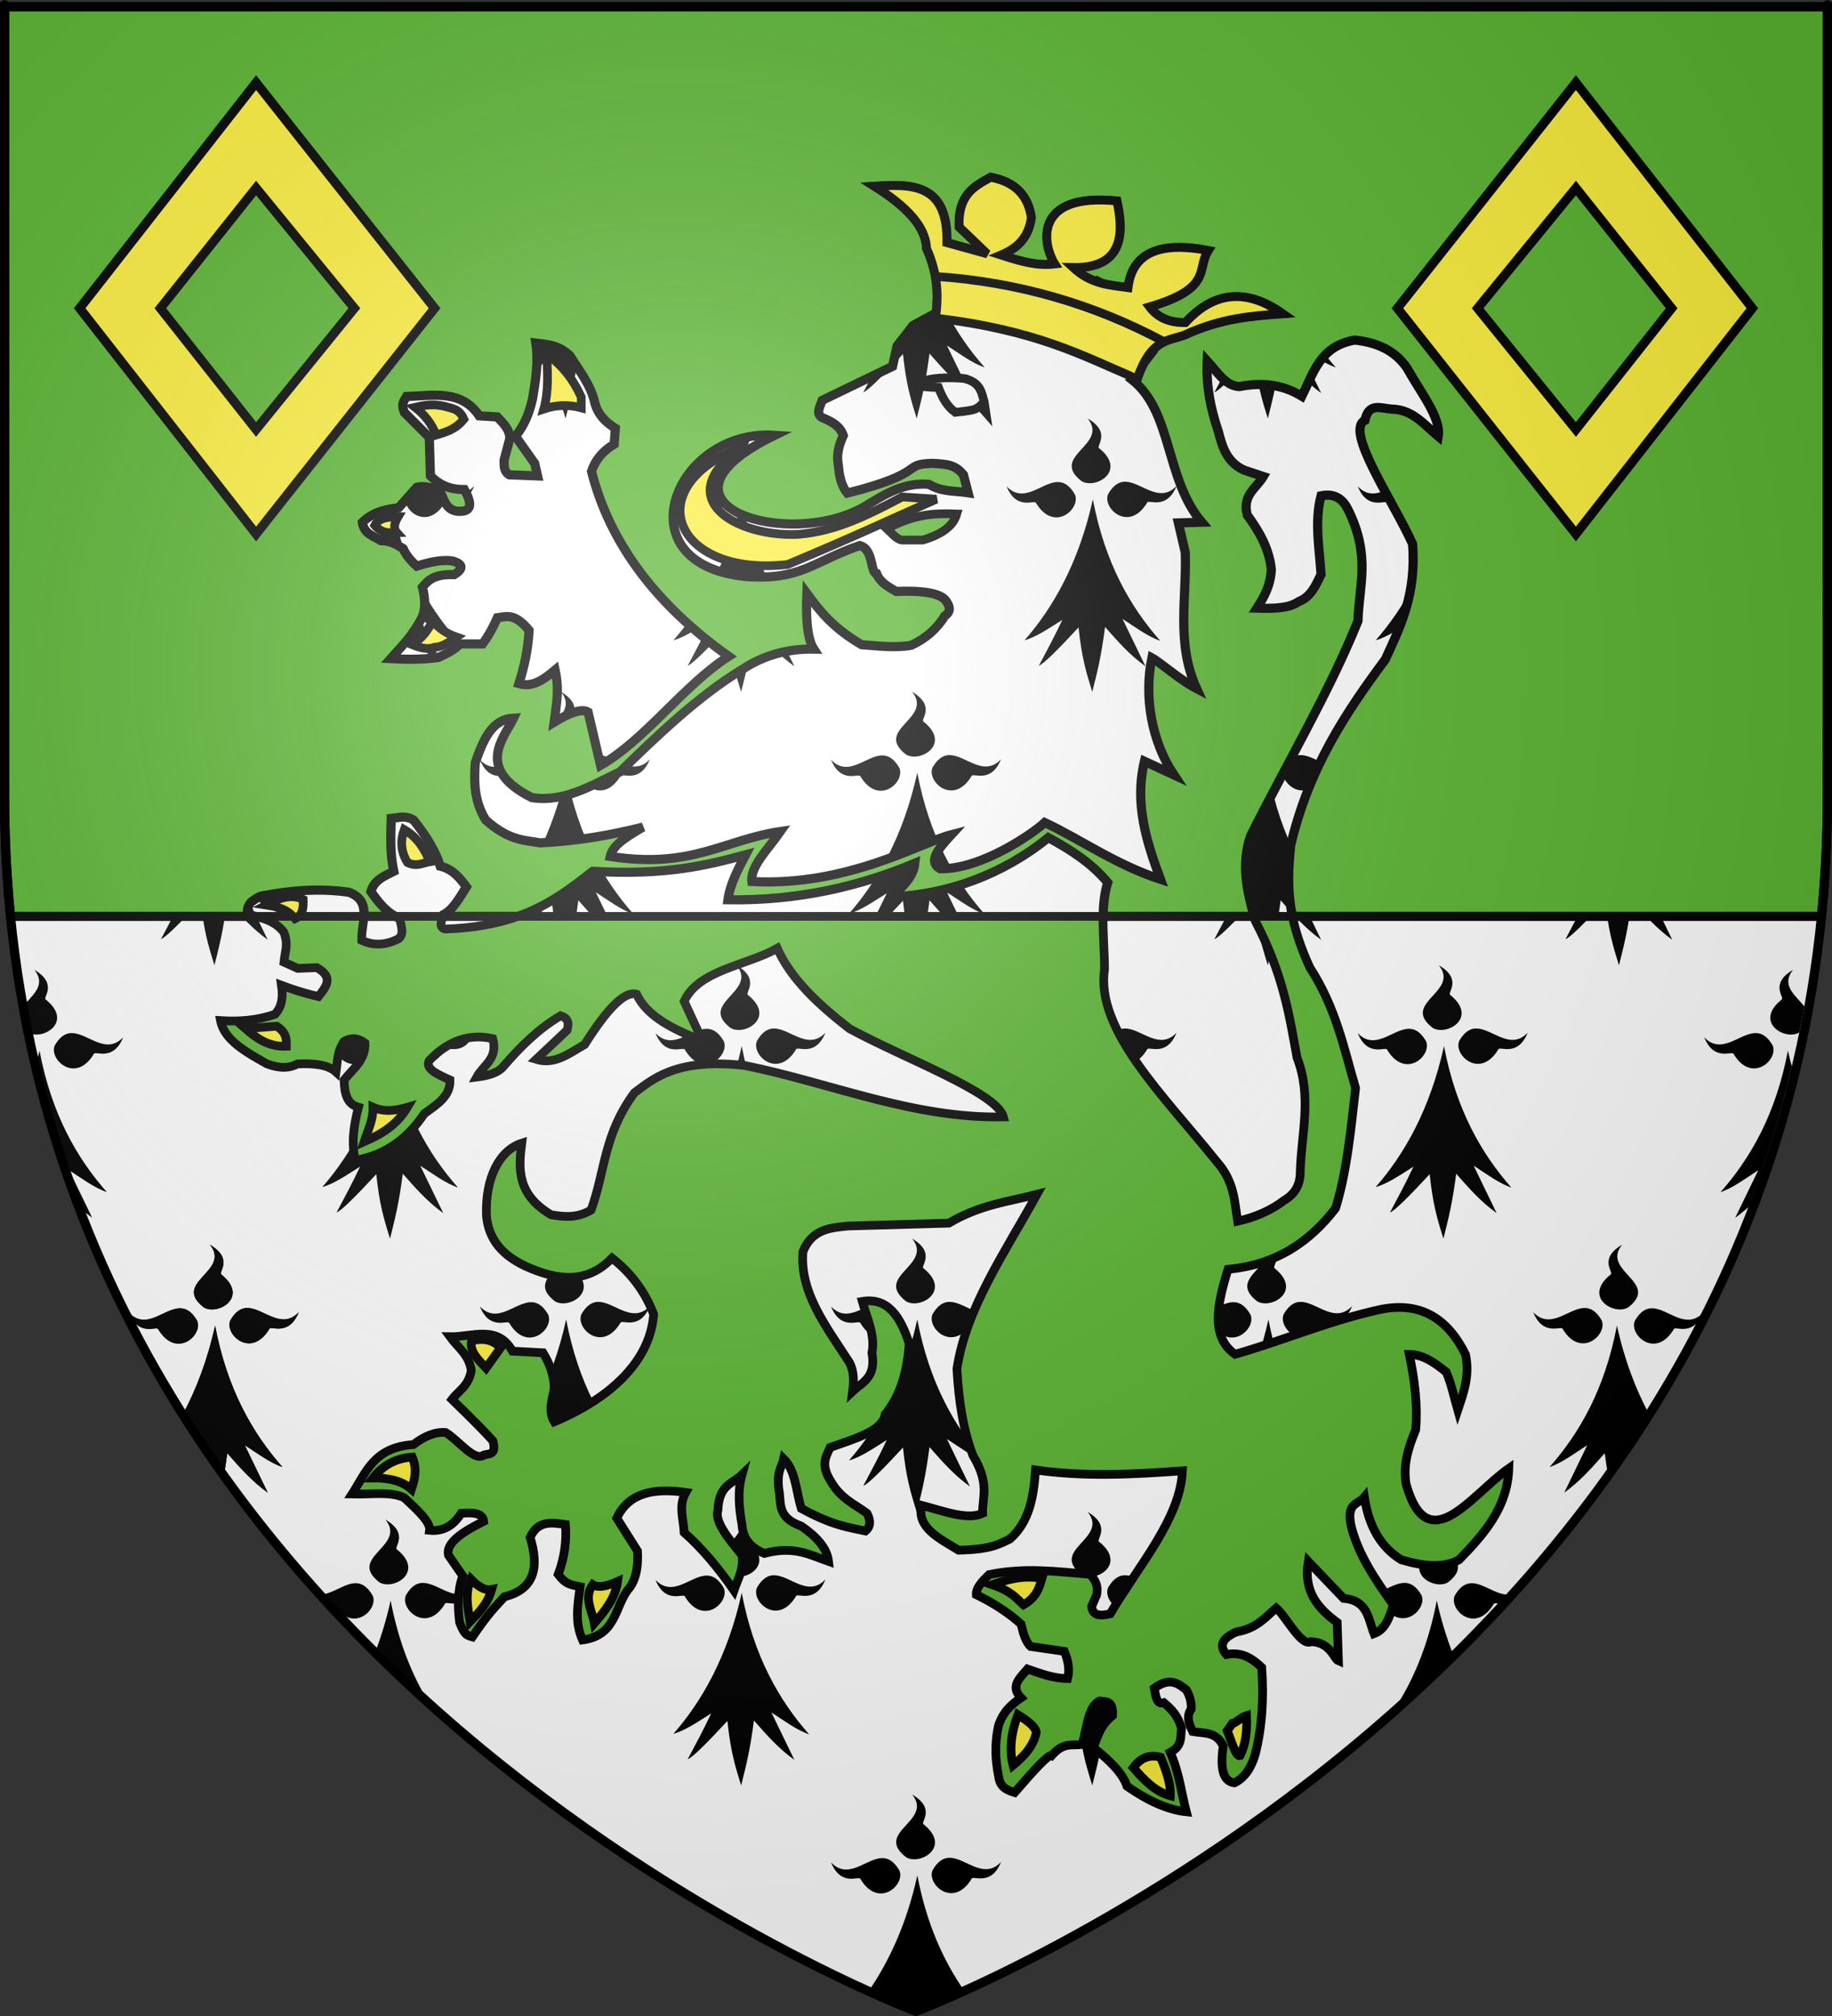 <?xml version="1.0" encoding="UTF-8" standalone="no"?>
<svg
   xmlns:dc="http://purl.org/dc/elements/1.1/"
   xmlns:cc="http://creativecommons.org/ns#"
   xmlns:rdf="http://www.w3.org/1999/02/22-rdf-syntax-ns#"
   xmlns:svg="http://www.w3.org/2000/svg"
   xmlns="http://www.w3.org/2000/svg"
   xmlns:xlink="http://www.w3.org/1999/xlink"
   xmlns:sodipodi="http://sodipodi.sourceforge.net/DTD/sodipodi-0.dtd"
   xmlns:inkscape="http://www.inkscape.org/namespaces/inkscape"
   height="660"
   width="600"
   version="1.0"
   id="svg2"
   sodipodi:version="0.32"
   inkscape:version="0.46"
   sodipodi:docname="Blason_ville_fr_Pleugriffet_(Morbihan).svg"
   sodipodi:docbase="D:\mes documents\Héraldique"
   inkscape:export-filename="/Users/olivier/Desktop/Blason Rouge/Blason_Vide_3D.png"
   inkscape:export-xdpi="144"
   inkscape:export-ydpi="144"
   inkscape:output_extension="org.inkscape.output.svg.inkscape">
  <rect width="100%" height="100%" fill="#333333" stroke="none"/>
  <sodipodi:namedview
     inkscape:window-height="977"
     inkscape:window-width="1280"
     inkscape:pageshadow="2"
     inkscape:pageopacity="0.0"
     guidetolerance="10.0"
     gridtolerance="10.0"
     objecttolerance="10.0"
     borderopacity="1.0"
     bordercolor="#666666"
     pagecolor="#ffffff"
     id="base"
     showgrid="false"
     height="660px"
     inkscape:zoom="1.1621212"
     inkscape:cx="300"
     inkscape:cy="375.98304"
     inkscape:window-x="-4"
     inkscape:window-y="-4"
     inkscape:current-layer="layer3"
     inkscape:object-nodes="true"
     inkscape:snap-global="false" />
  <desc
     id="desc4">Flag of Canton of Valais (Wallis)</desc>
  <defs
     id="defs6">
    <inkscape:perspective
       sodipodi:type="inkscape:persp3d"
       inkscape:vp_x="0 : 330 : 1"
       inkscape:vp_y="0 : 1000 : 0"
       inkscape:vp_z="600 : 330 : 1"
       inkscape:persp3d-origin="300 : 220 : 1"
       id="perspective2884" />
    <linearGradient
       id="linearGradient2893">
      <stop
         style="stop-color:white;stop-opacity:0.314;"
         offset="0"
         id="stop2895" />
      <stop
         id="stop2897"
         offset="0.19"
         style="stop-color:white;stop-opacity:0.251;" />
      <stop
         style="stop-color:#6b6b6b;stop-opacity:0.125;"
         offset="0.6"
         id="stop2901" />
      <stop
         style="stop-color:black;stop-opacity:0.125;"
         offset="1"
         id="stop2899" />
    </linearGradient>
    <radialGradient
       inkscape:collect="always"
       xlink:href="#linearGradient2893"
       id="radialGradient3163"
       gradientUnits="userSpaceOnUse"
       gradientTransform="matrix(1.353,0,0,1.349,-77.629,-85.747)"
       cx="221.445"
       cy="226.331"
       fx="221.445"
       fy="226.331"
       r="300" />
  </defs>
  <g
     inkscape:groupmode="layer"
     id="layer3"
     inkscape:label="Fond écu"
     style="display:inline">
    <path
       sodipodi:nodetypes="cccccc"
       d="M 300,658.5 C 300,658.5 598.5,546.18 598.5,260.728 C 598.5,-24.723 598.5,2.176 598.5,2.176 L 1.5,2.176 L 1.5,260.728 C 1.5,546.18 300,658.5 300,658.5 z"
       style="fill:#ffffff;fill-opacity:1;fill-rule:evenodd;stroke:none;stroke-width:1px;stroke-linecap:butt;stroke-linejoin:miter;stroke-opacity:1"
       id="path7373" />
    <g
       id="g7308"
       inkscape:label="Meubles"
       transform="translate(1400,-2.8023842e-4)">
      <g
         id="g3645"
         inkscape:label="Calque 1"
         transform="translate(-117.596,-235.493)">
        <g
           transform="translate(109.318,303.367)"
           id="g7133" />
      </g>
    </g>
    <g
       transform="translate(701.5,-1.5)"
       style="display:inline"
       inkscape:label="Meubles"
       id="g9139" />
    <g
       id="g5230">
      <rect
         width="600"
         height="660"
         x="0"
         y="-7.1054274e-15"
         style="fill:none;fill-opacity:1;fill-rule:nonzero;stroke:none;stroke-width:6.203;stroke-linecap:round;stroke-linejoin:round;stroke-miterlimit:4;stroke-dasharray:none;stroke-opacity:1"
         id="rect7092" />
      <path
         style="fill:#000000;fill-opacity:1;fill-rule:evenodd;stroke:none;stroke-width:1px;stroke-linecap:butt;stroke-linejoin:miter;stroke-opacity:1;display:inline"
         d="M 298.75,587.5 C 305.796,596.237 286.098,599.73 296.719,608 C 301.249,610.808 311.796,604.721 302.5,597.25 C 301.3,596.61 306.713,592.186 298.75,587.5 z M 310.532,608.218 C 308.769,608.385 307.041,609.475 305.438,612.25 C 303.427,616.902 312.269,624.982 318.219,615.062 C 318.64,613.852 324.577,617.717 327.844,609.593 C 322.242,615.479 316.484,608.451 311.282,608.218 C 311.027,608.207 310.784,608.195 310.532,608.218 z M 288.719,608.312 C 283.517,608.545 277.79,615.604 272.188,609.718 C 275.455,617.842 281.392,613.945 281.813,615.156 C 287.763,625.076 296.574,617.027 294.563,612.375 C 292.731,609.203 290.755,608.221 288.719,608.312 z M 300.438,613.968 C 296.942,629.855 291.139,642.206 284.469,651.875 C 286.298,652.703 287.875,653.424 289.407,654.093 C 289.749,653.876 290.098,653.651 290.438,653.437 C 290.292,653.748 290.147,654.037 290,654.343 C 292.003,655.214 293.702,655.971 295.125,656.562 C 295.343,656.328 295.529,656.146 295.75,655.906 C 295.787,656.251 295.807,656.542 295.844,656.875 C 298.517,657.976 300,658.5 300,658.5 C 300,658.5 301.515,657.954 304.282,656.812 C 304.331,656.448 304.388,656.129 304.438,655.75 C 304.649,655.989 304.853,656.23 305.063,656.468 C 306.588,655.835 308.462,655.039 310.625,654.093 L 310.157,653.125 C 310.496,653.342 310.843,653.585 311.188,653.812 C 312.656,653.168 314.087,652.533 315.813,651.75 C 309.004,641.954 303.457,629.841 300.438,613.968 z"
         id="path9317" />
      <path
         style="fill:#000000;fill-opacity:1;fill-rule:evenodd;stroke:none;stroke-width:1px;stroke-linecap:butt;stroke-linejoin:miter;stroke-opacity:1;display:inline"
         d="M 126.25,497.5 C 133.295,506.237 113.598,509.73 124.219,518 C 128.748,520.808 139.296,514.721 130,507.25 C 128.799,506.61 134.212,502.186 126.25,497.5 z M 138.031,518.218 C 136.269,518.385 134.541,519.475 132.938,522.25 C 130.927,526.902 139.768,534.982 145.719,525.062 C 146.14,523.852 152.076,527.717 155.344,519.593 C 149.742,525.479 143.983,518.451 138.781,518.218 C 138.527,518.207 138.283,518.195 138.031,518.218 z M 116.219,518.312 C 112.585,518.475 108.674,521.976 104.75,522.062 C 105.644,523.052 106.538,524.022 107.438,525 C 108.431,524.902 109.178,524.769 109.312,525.156 C 115.263,535.076 124.073,527.027 122.062,522.375 C 120.23,519.203 118.254,518.221 116.219,518.312 z M 127.938,523.968 C 126.571,530.176 124.826,535.821 122.844,541 C 128.755,546.86 134.726,552.454 140.719,557.843 C 135.092,548.768 130.567,537.792 127.938,523.968 z"
         id="path9291"
         inkscape:tile-cx="130.04688"
         inkscape:tile-cy="527.67188"
         inkscape:tile-w="50.59375"
         inkscape:tile-h="60.34375"
         inkscape:tile-x0="104.75"
         inkscape:tile-y0="497.5" />
      <path
         style="fill:#000000;fill-opacity:1;fill-rule:evenodd;stroke:none;stroke-width:1px;stroke-linecap:butt;stroke-linejoin:miter;stroke-opacity:1;display:inline"
         d="M 68.751,407.5 C 75.796,416.237 56.098,419.73 66.719,428 C 71.249,430.808 81.796,424.721 72.501,417.25 C 71.299,416.61 76.713,412.186 68.751,407.5 z M 80.532,428.218 C 78.77,428.385 77.041,429.475 75.438,432.25 C 73.427,436.902 82.269,444.982 88.219,435.062 C 88.64,433.852 94.577,437.717 97.844,429.593 C 92.242,435.479 86.484,428.451 81.282,428.218 C 81.027,428.207 80.783,428.195 80.532,428.218 z M 58.719,428.312 C 53.517,428.545 47.79,435.604 42.188,429.718 C 45.455,437.842 51.392,433.945 51.813,435.156 C 57.763,445.076 66.574,437.027 64.563,432.375 C 62.731,429.203 60.755,428.221 58.719,428.312 z M 70.438,433.968 C 67.922,445.402 64.209,455.004 59.844,463.093 C 64.179,469.966 68.675,476.648 73.313,483.125 C 73.681,480.989 74.065,478.601 74.438,475.75 C 78.415,480.261 82.308,484.786 87.688,488.656 L 80.157,473.125 C 84.057,475.618 88.364,478.89 92.501,480.281 C 82.693,469.157 74.398,454.786 70.438,433.968 z"
         id="path9294"
         inkscape:tile-cx="70.016125"
         inkscape:tile-cy="448.07812"
         inkscape:tile-w="55.65625"
         inkscape:tile-h="81.15625"
         inkscape:tile-x0="42.188"
         inkscape:tile-y0="407.5" />
      <path
         style="fill:#000000;fill-opacity:1;fill-rule:evenodd;stroke:none;display:inline"
         d="M 122.376,2.187 C 117.772,13.805 111.861,22.932 105.563,30.125 C 109.419,29.067 113.746,26.068 117.938,23.437 C 115.375,28.895 112.814,33.621 110.251,38.437 C 111.781,37.918 116.654,33.038 123.251,25.906 C 124.285,35.711 125.662,40.351 127.751,47 C 129.413,40.362 130.618,35.837 131.938,25.75 C 135.915,30.261 139.808,34.786 145.188,38.656 L 137.657,23.125 C 141.557,25.618 145.864,28.89 150,30.281 C 143.354,22.743 137.379,13.704 133,2.187 L 122.376,2.187 z"
         id="path9488"
         inkscape:tile-cx="127.78175"
         inkscape:tile-cy="24.59375"
         inkscape:tile-w="44.4375"
         inkscape:tile-h="44.8125"
         inkscape:tile-x0="105.563"
         inkscape:tile-y0="2.1875" />
      <path
         style="fill:#000000;fill-opacity:1;fill-rule:evenodd;stroke:none;display:inline"
         d="M 68.734,47.5 C 75.779,56.237 56.082,59.73 66.703,68 C 71.233,70.808 81.78,64.721 72.484,57.25 C 71.284,56.61 76.697,52.186 68.734,47.5 z M 80.516,68.218 C 78.754,68.385 77.025,69.475 75.422,72.25 C 73.411,76.902 82.253,84.982 88.203,75.062 C 88.624,73.852 94.561,77.717 97.828,69.593 C 92.226,75.479 86.468,68.451 81.266,68.218 C 81.011,68.207 80.767,68.195 80.516,68.218 z M 58.703,68.312 C 53.501,68.545 47.774,75.604 42.172,69.718 C 45.439,77.842 51.376,73.945 51.797,75.156 C 57.747,85.076 66.558,77.027 64.547,72.375 C 62.715,69.203 60.739,68.221 58.703,68.312 z M 70.422,73.968 C 65.841,94.783 57.324,109.53 48.047,120.125 C 51.903,119.067 56.23,116.068 60.422,113.437 C 57.859,118.895 55.298,123.621 52.734,128.437 C 54.265,127.918 59.138,123.038 65.734,115.906 C 66.769,125.711 68.146,130.351 70.234,137 C 71.897,130.362 73.102,125.837 74.422,115.75 C 78.399,120.261 82.291,124.786 87.672,128.656 L 80.141,113.125 C 84.041,115.618 88.348,118.89 92.484,120.281 C 82.677,109.157 74.382,94.786 70.422,73.968 z"
         id="path10100"
         inkscape:tile-cx="1470.0001"
         inkscape:tile-cy="92.25"
         inkscape:tile-w="55.6563"
         inkscape:tile-h="89.5"
         inkscape:tile-x0="1442.172"
         inkscape:tile-y0="47.5" />
      <use
         style="display:inline"
         x="0"
         y="0"
         inkscape:tiled-clone-of="#path10100"
         xlink:href="#path10100"
         transform="translate(57.5,89.5)"
         id="use10104"
         width="600"
         height="660" />
      <use
         style="display:inline"
         x="0"
         y="0"
         inkscape:tiled-clone-of="#path10100"
         xlink:href="#path10100"
         transform="translate(0,179)"
         id="use10106"
         width="600"
         height="660" />
      <use
         style="display:inline"
         x="0"
         y="0"
         inkscape:tiled-clone-of="#path10100"
         xlink:href="#path10100"
         transform="translate(57.5,268.5)"
         id="use10108"
         width="600"
         height="660" />
      <use
         style="display:inline"
         x="0"
         y="0"
         inkscape:tiled-clone-of="#path10100"
         xlink:href="#path10100"
         transform="translate(115,0)"
         id="use10116"
         width="600"
         height="660" />
      <use
         style="display:inline"
         x="0"
         y="0"
         inkscape:tiled-clone-of="#path10100"
         xlink:href="#path10100"
         transform="translate(172.5,89.5)"
         id="use10118"
         width="600"
         height="660" />
      <use
         style="display:inline"
         x="0"
         y="0"
         inkscape:tiled-clone-of="#path10100"
         xlink:href="#path10100"
         transform="translate(115,179)"
         id="use10120"
         width="600"
         height="660" />
      <use
         style="display:inline"
         x="0"
         y="0"
         inkscape:tiled-clone-of="#path10100"
         xlink:href="#path10100"
         transform="translate(172.5,268.5)"
         id="use10122"
         width="600"
         height="660" />
      <use
         style="display:inline"
         x="0"
         y="0"
         inkscape:tiled-clone-of="#path10100"
         xlink:href="#path10100"
         transform="translate(115,358)"
         id="use10124"
         width="600"
         height="660" />
      <use
         style="display:inline"
         x="0"
         y="0"
         inkscape:tiled-clone-of="#path10100"
         xlink:href="#path10100"
         transform="translate(172.5,447.5)"
         id="use10126"
         width="600"
         height="660" />
      <use
         style="display:inline"
         x="0"
         y="0"
         inkscape:tiled-clone-of="#path10100"
         xlink:href="#path10100"
         transform="translate(230,0)"
         id="use10130"
         width="600"
         height="660" />
      <use
         style="display:inline"
         x="0"
         y="0"
         inkscape:tiled-clone-of="#path10100"
         xlink:href="#path10100"
         transform="translate(287.5,89.5)"
         id="use10132"
         width="600"
         height="660" />
      <use
         style="display:inline"
         x="0"
         y="0"
         inkscape:tiled-clone-of="#path10100"
         xlink:href="#path10100"
         transform="translate(230,179)"
         id="use10134"
         width="600"
         height="660" />
      <use
         style="display:inline"
         x="0"
         y="0"
         inkscape:tiled-clone-of="#path10100"
         xlink:href="#path10100"
         transform="translate(287.5,268.5)"
         id="use10136"
         width="600"
         height="660" />
      <use
         style="display:inline"
         x="0"
         y="0"
         inkscape:tiled-clone-of="#path10100"
         xlink:href="#path10100"
         transform="translate(230,358)"
         id="use10138"
         width="600"
         height="660" />
      <use
         style="display:inline"
         x="0"
         y="0"
         inkscape:tiled-clone-of="#path10100"
         xlink:href="#path10100"
         transform="translate(287.5,447.5)"
         id="use10140"
         width="600"
         height="660" />
      <use
         style="display:inline"
         x="0"
         y="0"
         inkscape:tiled-clone-of="#path10100"
         xlink:href="#path10100"
         transform="translate(345,0)"
         id="use10144"
         width="600"
         height="660" />
      <use
         style="display:inline"
         x="0"
         y="0"
         inkscape:tiled-clone-of="#path10100"
         xlink:href="#path10100"
         transform="translate(402.5,89.5)"
         id="use10146"
         width="600"
         height="660" />
      <use
         style="display:inline"
         x="0"
         y="0"
         inkscape:tiled-clone-of="#path10100"
         xlink:href="#path10100"
         transform="translate(345,179)"
         id="use10148"
         width="600"
         height="660" />
      <use
         style="display:inline"
         x="0"
         y="0"
         inkscape:tiled-clone-of="#path10100"
         xlink:href="#path10100"
         transform="translate(402.5,268.5)"
         id="use10150"
         width="600"
         height="660" />
      <use
         style="display:inline"
         x="0"
         y="0"
         inkscape:tiled-clone-of="#path10100"
         xlink:href="#path10100"
         transform="translate(345,358)"
         id="use10152"
         width="600"
         height="660" />
      <use
         style="display:inline"
         x="0"
         y="0"
         inkscape:tiled-clone-of="#path10100"
         xlink:href="#path10100"
         transform="translate(460,0)"
         id="use10158"
         width="600"
         height="660" />
      <use
         style="display:inline"
         x="0"
         y="0"
         inkscape:tiled-clone-of="#path10100"
         xlink:href="#path10100"
         transform="translate(460,179)"
         id="use10162"
         width="600"
         height="660" />
      <use
         style="display:inline"
         x="0"
         y="0"
         inkscape:tiled-clone-of="#path9294"
         xlink:href="#path9294"
         id="use10174"
         width="600"
         height="660" />
      <use
         style="display:inline"
         x="0"
         y="0"
         inkscape:tiled-clone-of="#path9294"
         xlink:href="#path9294"
         transform="matrix(-1,0,0,1,600,0)"
         id="use10176"
         width="600"
         height="660" />
      <use
         style="display:inline"
         x="0"
         y="0"
         inkscape:tiled-clone-of="#path11587"
         xlink:href="#path11587"
         id="use10180"
         transform="matrix(-1,0,0,1,600,0)"
         width="600"
         height="660" />
      <use
         style="display:inline"
         x="0"
         y="0"
         inkscape:tiled-clone-of="#path9360"
         xlink:href="#path9360"
         transform="matrix(-1,0,0,1,600,0)"
         id="use10187"
         width="600"
         height="660" />
      <use
         style="display:inline"
         x="0"
         y="0"
         inkscape:tiled-clone-of="#path9370"
         xlink:href="#path9370"
         transform="matrix(-1,0,0,1,598.5,0)"
         id="use10194"
         width="600"
         height="660" />
      <use
         style="display:inline"
         x="0"
         y="0"
         inkscape:tiled-clone-of="#path9488"
         xlink:href="#path9488"
         transform="translate(115,0)"
         id="use10201"
         width="600"
         height="660" />
      <use
         style="display:inline"
         x="0"
         y="0"
         inkscape:tiled-clone-of="#path9488"
         xlink:href="#path9488"
         transform="translate(230,0)"
         id="use10203"
         width="600"
         height="660" />
      <use
         style="display:inline"
         x="0"
         y="0"
         inkscape:tiled-clone-of="#path9488"
         xlink:href="#path9488"
         transform="translate(345,0)"
         id="use10205"
         width="600"
         height="660" />
      <use
         style="display:inline"
         x="0"
         y="0"
         inkscape:tiled-clone-of="#path9291"
         xlink:href="#path9291"
         transform="matrix(-1,0,0,1,598.5,0)"
         id="use10214"
         width="600"
         height="660" />
      <path
         style="fill:#000000;fill-opacity:1;fill-rule:evenodd;stroke:none;stroke-width:1px;stroke-linecap:butt;stroke-linejoin:miter;stroke-opacity:1;display:inline"
         d="M 11.25,137.5 C 18.295,146.237 -1.402,149.73 9.219,158 C 13.748,160.808 24.296,154.721 15,147.25 C 13.799,146.61 19.212,142.186 11.25,137.5 z M 23.031,158.218 C 21.269,158.385 19.541,159.475 17.938,162.25 C 15.927,166.902 24.768,174.982 30.719,165.062 C 31.14,163.852 37.076,167.717 40.344,159.593 C 34.742,165.479 28.983,158.451 23.781,158.218 C 23.527,158.207 23.283,158.195 23.031,158.218 z M 1.5,158.312 L 1.5,169.875 C 5.343,169.511 8.316,165.275 7.062,162.375 C 5.316,159.352 3.435,158.324 1.5,158.312 z M 12.938,163.968 C 10.263,176.123 6.227,186.196 1.5,194.593 L 1.5,204.343 C 1.976,204.04 2.464,203.734 2.938,203.437 C 2.463,204.448 1.974,205.409 1.5,206.375 L 1.5,212.968 C 3.453,210.996 5.675,208.69 8.25,205.906 C 9.284,215.711 10.661,220.351 12.75,227 C 14.413,220.362 15.618,215.837 16.938,205.75 C 20.914,210.261 24.807,214.786 30.188,218.656 L 22.656,203.125 C 26.557,205.618 30.864,208.89 35,210.281 C 25.193,199.157 16.897,184.786 12.938,163.968 z"
         id="path11587"
         inkscape:tile-cx="20.921875"
         inkscape:tile-cy="182.25"
         inkscape:tile-w="38.84375"
         inkscape:tile-h="89.5"
         inkscape:tile-x0="1.5"
         inkscape:tile-y0="137.5" />
      <path
         style="fill:#000000;fill-opacity:1;fill-rule:evenodd;stroke:none;display:inline"
         d="M 7.375,2.187 C 5.593,6.684 3.627,10.815 1.5,14.593 L 1.5,24.343 C 1.976,24.04 2.464,23.734 2.938,23.437 C 2.463,24.448 1.974,25.409 1.5,26.375 L 1.5,32.968 C 3.453,30.996 5.675,28.69 8.25,25.906 C 9.284,35.711 10.661,40.351 12.75,47 C 14.413,40.362 15.618,35.837 16.938,25.75 C 20.914,30.261 24.807,34.786 30.188,38.656 L 22.656,23.125 C 26.557,25.618 30.864,28.89 35,30.281 C 28.354,22.743 22.379,13.704 18,2.187 L 7.375,2.187 z"
         id="path9360"
         inkscape:tile-cx="18.25"
         inkscape:tile-cy="24.59375"
         inkscape:tile-w="33.5"
         inkscape:tile-h="44.8125"
         inkscape:tile-x0="1.5"
         inkscape:tile-y0="2.1875" />
      <path
         style="fill:#000000;fill-opacity:1;fill-rule:evenodd;stroke:none;display:inline"
         d="M 11.251,317.5 C 15.385,322.628 10.316,325.959 7.563,329.5 C 8.076,332.346 8.615,335.163 9.188,337.968 C 9.2,337.978 9.207,337.99 9.219,338 C 13.749,340.808 24.296,334.721 15.001,327.25 C 13.8,326.61 19.213,322.186 11.251,317.5 z M 23.032,338.218 C 21.27,338.385 19.541,339.475 17.938,342.25 C 15.927,346.902 24.769,354.982 30.719,345.062 C 31.14,343.852 37.077,347.717 40.344,339.593 C 34.742,345.479 28.984,338.451 23.782,338.218 C 23.527,338.207 23.283,338.195 23.032,338.218 z M 12.938,343.968 C 12.545,345.755 12.106,347.489 11.657,349.187 C 15.443,365.165 20.193,380.451 25.75,395.062 C 27.126,396.308 28.591,397.508 30.188,398.656 L 22.657,383.125 C 26.557,385.618 30.864,388.89 35.001,390.281 C 25.193,379.157 16.898,364.786 12.938,343.968 z"
         id="path9370"
         inkscape:tile-cx="23.953625"
         inkscape:tile-cy="358.07812"
         inkscape:tile-w="32.78125"
         inkscape:tile-h="81.15625"
         inkscape:tile-x0="7.563"
         inkscape:tile-y0="317.5" />
    </g>
    <g
       id="g11262"
       inkscape:label="Meubles"
       transform="translate(700,-2.8023842e-4)">
      <g
         id="g11264"
         inkscape:label="Calque 1"
         transform="translate(-117.596,-235.493)">
        <g
           transform="translate(109.318,303.367)"
           id="g11266" />
      </g>
    </g>
    <path
       style="opacity:1;fill:#5ab532;fill-opacity:1;stroke:#000000;stroke-width:3;stroke-miterlimit:4;stroke-dasharray:none;stroke-opacity:1.0"
       d="M 1.5 2.188 L 1.5 260.719 C 1.5 274.188 2.171 287.295 3.438 300 L 83.688 300 C 82.85 299.799 82.005 299.616 81.156 299.438 C 80.871 298.063 81.054 296.687 82.25 295.312 C 83.681 294.32 85.031 293.168 86.938 293.125 C 92.365 292.112 97.905 291.447 103.656 291.406 C 107.107 291.382 110.624 291.592 114.25 292.094 C 118.684 293.752 119.382 296.708 119.188 300 L 129.406 300 C 125.889 297.938 123.646 294.943 121.469 291.875 C 122.554 288.19 125.443 286.983 128.969 285.25 C 127.682 279.481 127.979 273.707 128.125 267.938 C 129.47 267.805 130.654 267.536 131.812 267.5 C 132.971 267.464 134.124 267.666 135.469 268.5 C 139.496 273.517 142.633 278.545 144.188 283.562 C 148.301 284.569 150.581 287.393 152.75 290.344 C 150.529 293.916 148.423 297.769 145.25 299.438 C 145.191 299.624 145.126 299.811 145.062 300 L 169.656 300 C 179.892 296.352 187.028 290.803 194.125 285.25 C 218.12 286.624 231.35 283.322 244.188 279.844 C 241.601 284.748 239.054 289.659 238.406 294.562 C 261.341 294.964 281.638 290.14 299.625 282.625 C 299.087 287.692 294.952 290.473 292.5 293.625 C 310.444 292.749 328.328 286.391 343.344 274.219 C 350.584 278.172 357.501 282.534 362.781 288.938 C 361.71 292.441 361.355 296.164 361.281 300 L 410.719 300 C 408.41 291.55 406.419 283.046 409.562 273.688 C 421.322 250.219 435.281 226.75 444.75 203.281 C 445.053 191.833 449.018 182.115 441.594 167.031 C 439.91 163.515 437.303 161.385 432.656 162.312 C 430.431 170.894 432.137 179.481 432.656 188.062 C 430.913 191.607 429.445 195.336 425.312 196.969 C 422.012 199.236 416.903 199.259 411.656 199.094 C 413.913 195.571 416.061 191.935 416.375 186.469 C 415.746 179.943 412.579 174.165 408.5 168.625 C 406.756 162.091 411.481 159.858 413.75 156 L 407.438 153.906 C 401.793 151.282 400.304 146.334 399.031 141.281 C 396.45 133.801 394.989 126.131 395.375 118.156 C 398.59 121.63 401.277 126.316 405.875 126.562 C 414.644 124.845 421.063 126.498 426.375 129.719 C 430.177 122.106 432.338 113.297 443.688 111.344 C 451.014 112.081 456.951 114.814 460.812 120.5 C 465.5 128.846 472.022 136.895 471.031 142.875 C 466.465 139.076 462.666 134.026 455.781 133.938 C 452.165 133.678 448.282 131.702 447.031 137.594 C 440.322 140.935 456.1 163.693 462.625 178.062 C 463.917 194.614 458.651 205.129 453.688 215.906 C 440.868 233.203 428.682 251.259 422.688 276.844 C 422.041 283.937 421.441 291.074 423.281 300 L 596.562 300 C 597.829 287.295 598.5 274.188 598.5 260.719 C 598.5 -24.733 598.5 2.188 598.5 2.188 L 1.5 2.188 z M 324.5 58.062 C 332.366 59.537 336.767 63.969 337.75 71.344 C 336.732 78.276 332.737 81.451 327.812 83.5 C 334.605 85.685 339.665 87.124 345.5 86.438 C 341.635 80.363 338.043 63.043 365.781 65.812 C 367.822 75.129 368.726 87.926 351.406 87.562 C 353.853 89.828 356.303 91.197 358.75 92.094 L 359.188 91.906 C 359.734 92.199 360.317 92.473 360.875 92.75 C 363.741 93.512 366.603 93.784 369.469 94.188 C 370.921 82.338 380.447 79.142 395.656 82.031 C 391.789 88.177 397.288 94.323 376.469 100.469 C 379.344 104.305 383.442 105.717 388.281 105.625 C 398.242 94.704 409.06 94.961 420 102.688 C 409.943 103.431 399.882 104.147 387.906 109.688 C 384.595 110.882 381.223 111.09 378.062 114.094 C 377.986 114.302 377.892 114.51 377.781 114.719 L 374.656 118.812 C 373.892 120.269 373.148 121.97 372.438 124.062 C 371.984 123.869 371.544 123.663 371.094 123.469 L 370.562 124.156 C 384.02 134.506 381.555 156.818 393.594 170.969 L 385.938 171.188 L 388.188 180.875 C 388.7 195.736 385.117 210.576 391.906 225.438 C 386.182 222.451 380.214 216.981 377.25 215.375 C 374.591 228.242 377.221 242.802 384.469 253.688 L 374.812 249.219 C 371.467 263.306 375.575 275.746 380.062 287.875 C 365.324 283.053 353.473 274.546 342.156 269.281 C 338.502 272.714 321.411 284.692 307.875 284.406 C 303.725 282.038 307.51 277.677 311.594 273.25 C 301.657 275.771 277.5 290.297 246.25 288.594 C 245.633 283.663 251.726 277.79 255.594 272.219 C 237.027 274.963 226.579 284.524 199.875 280.375 C 200.551 277.416 203.016 275.12 210.594 270.781 C 199.975 273.422 188.891 275.392 176.875 275.938 C 171.901 275.002 166.8 275.363 159.062 268.438 C 155.343 262.341 155.208 256.479 155.656 249.688 C 158.44 241.663 161.266 235.475 168.219 235.094 C 165.179 241.443 155.263 251.649 174.188 261.125 C 184.787 262.76 193.766 257.087 203.031 252.719 C 215.082 240.959 228.908 227.711 242.938 219.25 C 250.091 214.503 257.977 212.343 266.531 212.5 C 264.082 208.715 263.981 200.753 264.25 194.25 C 268.373 199.859 272.587 205.453 282.188 211.062 C 287.607 211.447 293.018 212.191 298.438 211.25 C 303.126 209.091 306.82 205.917 309.406 201.656 C 310.731 200.709 311.603 199.552 310.156 197.219 C 308.657 194.084 301.933 193.293 293.5 193.625 C 290.994 192.141 288.237 190.723 287.125 187.844 C 284.977 187.546 286.178 179.756 281.562 178.594 C 265.797 184.092 262.286 190.079 243.938 188.719 C 203.275 184.325 221.272 140.304 253.719 142.5 C 207.735 164.883 258.981 181.006 284.156 165.25 C 290.181 161.584 296.255 157.878 304.219 158.562 C 308.502 161.111 312.779 160.656 317.062 161.312 L 315.531 155.406 C 312.967 152.42 310.904 151.925 305.156 151.688 C 295.1 152.015 303.845 154.798 277.5 161.438 C 275.199 158.572 274.87 155.223 274.5 151.875 C 273.941 148.77 274.773 145.667 276.188 142.562 C 275.074 139.46 272.604 138.188 270.031 137.031 C 266.87 136.021 268.418 133.414 269.281 131.062 L 292.312 119.938 L 293.812 113.25 L 299 106.562 L 306.625 102.438 C 307.33 96.091 307.074 89.352 303.469 81.281 C 303.239 73.979 296.539 67.322 286.5 61 C 298.634 60.252 310.496 59.985 310.125 79.438 L 323.375 83.125 L 314.156 74.281 C 313.723 63.707 319.188 60.976 324.5 58.062 z M 175.5 112.344 C 178.629 112.767 182.556 112.615 186.656 116.438 C 189.769 121.445 193.577 126.101 194.844 132.031 C 195.918 135.911 198.488 138.308 201.531 140.219 L 201.156 145.406 C 197.441 147.643 194.957 150.59 193.719 154.312 C 199.919 178.633 215.62 198.477 238.656 214.875 C 223.95 224.278 211.402 242.131 196.688 250.562 L 192.594 233.094 C 190.612 231.979 186.918 233.094 181.469 236.438 C 182.194 230.536 183.286 226.125 181.812 219.344 C 178.192 222.371 174.53 225.16 169.938 223.812 C 171.724 218.216 172.978 212.435 173.281 206.344 C 168.445 200.533 165.812 201.887 162.875 202.25 C 161.265 205.929 159.672 208.615 158.062 210.812 C 155.863 210.812 153.778 210.812 150.625 210.812 C 148.61 212.975 146.054 214.041 143.562 215.25 C 138.644 215.939 133.349 215.922 127.938 215.625 C 131.405 211.673 134.876 208.616 138.344 201.875 C 139.334 199.398 139.334 196.182 138.344 192.219 C 140.182 190.042 142.072 187.882 148.75 188.125 C 151.996 186.12 151.566 184.702 148.375 183.688 C 144.99 183.089 140.869 183.974 136.5 185.344 C 134.613 183.686 132.952 181.734 132.031 179.594 C 129.798 178.182 127.503 176.946 124.781 177 C 122.359 175.492 119.236 174.842 118.656 171.031 C 121.866 167.923 125.371 166.85 130.562 166.219 L 136.5 159.531 C 138.021 159.138 139.966 159.089 143.938 160.656 C 145.483 163.135 145.716 166.656 149.5 167.344 C 153.512 167.717 155.477 166.318 152.094 160.281 C 146.591 160.284 143.528 158.262 140.969 155.812 L 140.594 143.188 L 132.406 135 C 131.229 131.841 132.466 131.104 133.156 129.812 C 141.837 129.527 151.091 127.433 156.938 136.125 L 162.875 136.5 C 164.799 138.572 166.955 140.535 166.969 143.562 L 165.094 150.625 C 165.15 152.36 164.836 154.175 166.781 155.438 L 176.062 155.812 L 175.125 151.719 L 168.812 142.812 C 171.419 139.724 173.286 135.632 174.406 130.562 C 175.449 124.494 176.398 118.412 175.5 112.344 z "
       id="rect5661" />
    <path
       sodipodi:nodetypes="ccccc"
       id="path5679"
       d="M 313.347,168.26 C 306.821,168.037 299.925,167.995 290.498,173.09 C 292.173,174.627 293.95,177.054 296.071,176.805 L 302.201,176.805 C 309.153,174.766 312.329,171.783 313.347,168.26 z"
       style="fill:#5ab532;fill-opacity:1;fill-rule:evenodd;stroke:#000000;stroke-width:2.85;stroke-linecap:butt;stroke-linejoin:miter;stroke-miterlimit:4;stroke-dasharray:none;stroke-opacity:1" />
    <path
       sodipodi:nodetypes="ccccccccc"
       id="path5719"
       d="M 300.262,126.314 C 302.079,122.725 316.945,123.683 316.813,124.213 C 321.193,125.648 321.524,128.703 322.33,131.569 L 322.855,134.984 L 321.016,132.882 C 319.44,134.371 317.284,134.409 315.237,134.721 L 312.872,134.984 C 309.972,132.876 308.543,129.926 307.355,126.84 C 304.245,126.851 302.462,126.531 300.262,126.314 z"
       style="fill:#ffffff;fill-opacity:1;fill-rule:evenodd;stroke:#000000;stroke-width:2.85;stroke-linecap:butt;stroke-linejoin:miter;stroke-miterlimit:4;stroke-dasharray:none;stroke-opacity:1" />
  </g>
  <g
     inkscape:groupmode="layer"
     id="layer4"
     inkscape:label="Meubles"
     style="display:inline">
    <path
       d="M 83.872,27.053 L 26.091,100.913 L 83.872,174.82 L 142.327,100.913 L 83.872,27.053 z M 83.872,61.556 L 116.05,100.913 L 83.872,140.612 L 52.518,100.913 L 83.872,61.556 z"
       style="display:inline;fill:#fcef3c;fill-opacity:1;stroke:#000000;stroke-width:3;stroke-miterlimit:4;stroke-dasharray:none;stroke-opacity:1"
       id="path4625"
       inkscape:tile-cx="84.209257"
       inkscape:tile-cy="100.93628"
       inkscape:tile-w="116.23585"
       inkscape:tile-h="147.7669"
       inkscape:tile-x0="26.091334"
       inkscape:tile-y0="27.052833" />
    <use
       style="display:inline"
       x="0"
       y="0"
       inkscape:tiled-clone-of="#path4625"
       xlink:href="#path4625"
       transform="matrix(-1,0,0,1,600,0)"
       id="use5940"
       width="600"
       height="660" />
    <path
       style="display:inline;fill:#5ab532;fill-opacity:1;fill-rule:evenodd;stroke:#000000;stroke-width:2.85;stroke-linecap:butt;stroke-linejoin:miter;stroke-miterlimit:4;stroke-dasharray:none;stroke-opacity:1"
       d="M 83.688,300 C 87.206,300.843 90.544,302.062 92.938,305.156 C 94.544,309.247 93.332,311.393 93,315 L 97.531,317.031 L 103.75,316.781 C 109.457,319.934 106.775,323.097 104.281,326.25 C 99.024,325.024 95.492,323.788 92.188,322.562 C 92.915,327.429 91.829,330.12 90.094,332.031 C 84.139,334.115 78.174,334.51 72.219,334.125 C 73.427,340.466 80.459,344.388 87.469,348.312 C 91.896,349.961 94.987,349.628 97.438,348.312 C 103.269,348.025 107.696,348.75 110.062,350.937 C 110.553,347.61 110.352,344.265 112.688,340.937 C 115.55,339.356 117.652,340.101 119.531,341.469 C 119.825,346.965 115.613,349.905 112.688,353.562 C 112.842,357.606 113.352,361.381 117.406,362.5 C 115.752,368.714 115.066,374.617 116.375,379.844 C 126.289,378.206 133.509,372.665 138.969,364.594 C 143.039,361.62 147.603,358.923 147.375,353.562 C 143.439,351.762 139.181,350.011 140.531,347.25 C 146.99,340.495 153.928,338.385 161.375,340.031 C 163.207,346.623 158.266,348.681 156.125,352.625 C 159.834,352.167 162.952,351.281 164.688,349.344 C 170.373,342.706 176.462,336.705 183.625,332.531 C 185.738,333.166 186.576,334.666 185.719,337.281 L 175.594,346.812 C 181.736,348.688 186.287,344.895 191.469,341.969 C 198.475,330.847 204.459,324.242 208.5,325.5 C 211.809,332.664 220.346,336.988 230.031,340.719 L 224.062,327.812 C 228.808,317.522 244.337,316.192 254.562,310.469 C 259.159,320.719 268.198,328.951 278.188,336.75 C 296.09,346.504 326.531,357.659 328.625,365.656 C 299.098,366.254 272.205,354.559 244.031,348.844 C 221.107,346.185 213.511,353.598 207.781,357.75 C 197.685,371.43 198.243,383.353 193.594,396.125 C 189.215,398.789 184.847,398.444 180.469,397.687 C 169.346,391.025 169.775,382.867 170.875,374.25 C 163.566,376.601 158.898,385.56 159.312,397.875 C 159.976,406.172 164.977,411.142 172.062,414.5 C 182.339,419.151 192.131,420.518 200.438,411.875 C 206.717,416.772 211.282,422.907 214.094,430.281 C 212.368,452.054 187.982,462.759 181.531,465.469 C 179.343,461.791 180.95,458.115 181.531,454.437 C 181.395,450.039 179.958,446.284 177.844,442.875 L 167.844,442.344 C 162.899,433.6 154.584,437.762 147.375,437.625 C 149.884,441.071 153.607,443.469 154.344,448.687 C 153.451,453.855 150.244,455.188 148.031,458.156 C 155.315,465.218 159.085,469.095 161.438,471.719 C 162.676,476.426 160.163,475.863 158.562,476.312 C 155.331,478.722 150.143,471.429 145.938,468.969 C 142.413,468.702 138.899,470.235 135.375,472.937 C 122.387,473.785 119.831,482.161 115.312,489.125 C 121.42,489.315 127.573,488.193 132.281,490.25 C 136.748,494.325 141.069,498.38 140.688,501 C 145.169,501.463 148.531,499.431 151.031,495.437 C 156.646,494.875 158.208,496.162 158.406,498.062 C 151.394,501.543 145.995,505.122 146.844,509.094 L 151.562,515.906 C 149.745,520.985 149.891,526.077 150.531,531.156 C 152.277,535.836 153.446,535.456 154.719,535.875 C 160.407,527.489 162.301,526.056 165.219,522.75 C 175.056,520.328 176.644,513.151 173.625,503.312 C 176.175,497.676 180.709,498.461 185.188,499.094 C 185.615,504.534 184.862,509.997 182.812,515.437 C 185.269,518.623 186.556,518.752 190,519.468 C 189.139,525.635 188.244,531.225 190.781,536.906 C 201.623,535.435 201.292,526.518 205.5,520.625 C 208.724,517.209 209.025,511.661 208.781,507.75 L 202,497 C 205.917,488.637 214.259,487.082 224.594,488.594 C 222.103,492.972 223.869,497.34 224.062,501.719 C 229.753,506.719 235.18,513.18 240.375,520.656 C 241.579,517.049 243.618,514.067 243,509.094 C 238.343,503.513 233.956,498.013 235.125,494.375 C 235.48,485.977 239.934,485.787 243,482.812 C 241.503,488.242 242.046,493.664 243,499.094 C 243.238,503.476 245.647,506.657 250.344,508.562 C 260.149,505.938 265.334,509.105 271.375,511.187 C 270.867,506.785 267.393,503.038 262.438,499.625 C 254.114,496.697 256.027,491.838 255.062,487.531 C 254.403,481.44 255.987,480.555 256.656,477.562 C 260.581,481.393 260.717,488.25 262.438,493.844 C 272.513,499.366 277.64,499.975 283.438,501.219 C 285.17,499.811 285.207,497.835 283.969,495.437 C 279.968,492.479 275.503,490.657 272.406,485.437 C 268.5,479.549 270.541,476.905 271.875,473.875 C 280.271,470.905 289.155,468.39 289.906,463.031 C 295.182,456.539 297.149,448.473 297.781,439.906 C 294.92,430.958 290.686,424.666 282.406,426.062 C 283.985,431.667 286.731,437.27 285.562,442.875 C 287.03,451.004 282.447,452.501 279.25,455.5 C 279.691,452.149 279.712,448.89 278.188,446.031 C 270.735,434.474 261.879,423.237 262.969,409.781 C 265.921,402.424 271.81,401.978 277.656,401.375 L 310.75,400.437 C 321.123,394.324 330.168,393.45 339.625,391 C 329.233,409.844 316.376,428.353 313.406,448.125 C 313.99,458.984 315.598,468.611 318.656,476.5 C 324.193,485.795 321.74,489.784 321.812,495.437 C 316.928,497.749 309.069,494.713 301.844,492.812 C 300.146,500.074 307.519,503.58 313.938,507.5 C 324.591,507.284 327.26,505.492 330.75,503.844 C 337.234,498.153 338.532,489.87 339.156,481.25 C 355.444,483.558 370.962,482.677 387.25,481.531 C 386.644,497.119 372.766,512.725 363.625,528.312 C 360.398,529.106 357.808,529.045 357.531,525.906 L 359.125,522.218 C 359.81,519.388 358.784,517.249 357,515.406 C 346.232,514.543 335.652,513.05 323.938,515.5 C 321.643,517.693 319.606,519.869 319.75,522.062 C 326.286,525.266 330.835,528.483 334.406,531.687 C 335.115,534.652 335.881,537.524 337.562,539.031 L 348.594,540.625 C 349.807,543.602 350.418,546.554 349.656,549.531 C 344.939,549.495 340.771,547.872 336.531,546.406 C 334.097,549.292 330.664,552.007 334.406,555.843 C 329.495,559.128 328.069,561.984 327.062,564.781 C 325.597,571.265 326.071,576.584 327.062,581.593 C 327.532,585.268 329.907,586.073 332.312,586.843 C 338.191,580.04 343.418,574.218 344.406,574.75 C 348.489,570.127 351.198,571.641 354.375,571.093 C 356.045,565.954 356.267,558.495 360.156,556.906 C 362.218,557.16 364.686,556.624 364.375,561.625 C 360.109,565.128 359.545,568.622 358.062,572.125 C 363.799,576.557 367.81,580.812 369.094,584.75 C 376.333,589.829 382.778,592.535 388.531,593.156 C 386.839,586.695 386.294,580.619 383.281,573.718 C 387.416,571.455 386.532,568.569 386.969,565.843 C 386.191,563.37 385.355,560.88 381.188,557.437 C 378.789,558.219 378.519,555.248 378.031,552.687 C 383.155,548.973 385.822,551.139 388.531,553.218 C 389.899,555.601 390.238,557.642 390.125,559.531 C 388.416,561.983 389.416,564.423 390.625,566.875 C 394.256,567.54 398.383,566.791 400.625,571.625 C 399.603,578.576 400.358,583.165 404.281,583.687 C 407.581,582.069 409.806,578.84 411.125,574.25 C 413.363,565.305 413.952,555.81 413.219,545.875 C 410.114,542.977 406.719,540.638 401.656,541.656 C 399.105,538.689 400.431,536.288 404.812,534.312 C 411.685,533.11 414.365,529.507 417.969,526.437 C 421.296,529.24 426.11,539.213 429.438,537.437 C 435.74,537.698 436.998,543.205 438.344,543.75 L 437.938,531.156 C 431.756,526.583 426.812,521.149 428.469,511.187 L 440.031,523.281 C 448.006,523.917 448.086,530.012 450,534.843 C 453.646,533.544 455.105,529.601 456.312,525.375 C 450.524,517.321 445.034,509.184 442.656,500.156 C 440.619,491.862 444.832,492.602 446.844,490.156 C 448.329,500.039 452.5,506.717 458.938,510.656 C 466.082,512.756 472.671,513.487 477.844,510.656 C 486.052,502.236 493.734,493.518 494.156,480.719 C 481.925,489.251 467.703,511.009 460.531,485.969 C 459.416,479.395 461.358,473.692 463.656,468.094 C 464.336,460.138 463.352,451.855 461.562,443.406 C 466.214,443.464 469.979,446.207 473.656,449.187 C 475.312,452.95 476.228,457.447 477.438,461.656 C 479.318,456.026 481.449,450.477 479.969,443.406 C 474.183,431.741 465.336,425.997 452.125,428.687 C 435.285,432.381 421.57,438.43 404.5,443.375 C 396.442,437.684 398.574,427.09 402.188,415.562 C 418.705,413.971 429.275,406.064 437.406,395.594 C 441.058,383.819 442.298,370.964 443.969,356.219 C 440.118,343.072 437.534,329.927 429,316.781 C 426.079,310.436 424.301,304.944 423.281,300 L 410.719,300 C 410.859,300.512 410.984,301.019 411.125,301.531 C 420.348,319.086 422.265,332.496 424.781,346.219 C 429.774,359.04 426.213,371.125 425.844,383.5 C 425.914,387.953 423.99,390.991 420.594,392.969 C 416.279,396.264 411.145,398.498 405.344,399.812 C 404.296,393.332 404.294,386.824 398.531,380.344 C 381.423,358.988 358.748,337.264 361.75,317.312 C 361.73,311.592 361.171,305.677 361.281,300 L 169.656,300 C 163.195,302.302 155.503,303.833 145.781,304.156 C 143.768,303.656 144.448,301.814 145.062,300 L 129.406,300 C 129.886,300.281 130.376,300.569 130.906,300.812 C 131.423,303.243 132.412,305.828 130.562,307.312 C 126.534,309.392 122.497,309.725 118.469,307.844 C 118.35,305.36 119.035,302.579 119.188,300 L 83.688,300 z"
       id="path5511" />
    <g
       style="display:inline;fill:#fcef3c;fill-opacity:1;stroke:#000000;stroke-width:2.579;stroke-miterlimit:4;stroke-dasharray:none;stroke-opacity:1"
       transform="matrix(1.105,0,0,1.105,15.855,23.101)"
       id="g5721">
      <path
         style="fill:#fcef3c;fill-opacity:1;fill-rule:evenodd;stroke:#000000;stroke-width:2.579;stroke-linecap:butt;stroke-linejoin:miter;stroke-miterlimit:4;stroke-dasharray:none;stroke-opacity:1"
         d="M 262.941,73.342 C 292.769,76.869 306.444,84.434 322.669,91.361 C 326.711,79.463 331.798,80.11 336.684,78.348 C 347.521,73.334 356.614,72.681 365.714,72.008 C 355.815,65.016 346.031,64.794 337.018,74.677 C 332.638,74.761 328.942,73.477 326.34,70.006 C 345.179,64.444 340.192,58.883 343.691,53.322 C 329.928,50.707 321.315,53.61 320,64.333 C 314.55,63.565 309.1,63.374 303.65,58.327 C 319.323,58.656 318.51,47.071 316.663,38.64 C 291.562,36.134 294.813,51.829 298.311,57.326 C 293.031,57.947 288.44,56.634 282.294,54.656 C 286.75,52.802 290.383,49.918 291.303,43.645 C 290.414,36.971 286.409,32.967 279.291,31.632 C 274.484,34.269 269.556,36.745 269.948,46.314 L 278.29,54.323 L 266.277,50.986 C 266.613,33.383 255.902,33.625 244.922,34.302 C 254.006,40.022 260.064,46.046 260.271,52.654 C 263.828,60.617 263.79,67.142 262.941,73.342 z"
         id="path5723"
         sodipodi:nodetypes="cccccccccccccccccccc" />
      <path
         style="fill:#fcef3c;fill-opacity:1;fill-rule:evenodd;stroke:#000000;stroke-width:2.579;stroke-linecap:butt;stroke-linejoin:miter;stroke-miterlimit:4;stroke-dasharray:none;stroke-opacity:1"
         d="M 262.941,60.996 C 286.845,62.587 309.443,68.971 330.678,80.35"
         id="path5725"
         sodipodi:nodetypes="cc" />
    </g>
    <g
       style="display:inline"
       id="g5838">
      <path
         style="fill:#fcef3c;fill-opacity:1;fill-rule:evenodd;stroke:#000000;stroke-width:2.85;stroke-linecap:butt;stroke-linejoin:miter;stroke-miterlimit:4;stroke-dasharray:none;stroke-opacity:1"
         d="M 178.11,133.894 C 182.197,132.523 186.283,132.415 190.37,133.522 L 190.37,129.993 C 187.579,123.87 183.812,119.21 179.039,116.06 C 179.403,122.173 179.687,128.266 178.11,133.894 z"
         id="path5685"
         sodipodi:nodetypes="ccccc" />
      <path
         style="fill:#fcef3c;fill-opacity:1;fill-rule:evenodd;stroke:#000000;stroke-width:2.85;stroke-linecap:butt;stroke-linejoin:miter;stroke-miterlimit:4;stroke-dasharray:none;stroke-opacity:1"
         d="M 151.917,137.237 C 149.21,140.609 146.003,141.475 142.814,142.439 C 141.525,138.904 139.212,135.881 135.941,133.336 C 138.755,132.696 141.629,132.146 145.415,132.965 C 147.798,133.742 150.466,133.665 151.917,137.237 z"
         id="path5687"
         sodipodi:nodetypes="ccccc" />
      <path
         style="fill:#fcef3c;fill-opacity:1;fill-rule:evenodd;stroke:#000000;stroke-width:2.85;stroke-linecap:butt;stroke-linejoin:miter;stroke-miterlimit:4;stroke-dasharray:none;stroke-opacity:1"
         d="M 130.368,169.189 C 129.213,171.129 128.689,172.943 129.997,174.391 C 127.582,174.46 125.167,174.78 122.752,171.976 C 124.064,169.514 127.102,169.209 130.368,169.189 z"
         id="path5689"
         sodipodi:nodetypes="cccc" />
      <path
         style="fill:#fcef3c;fill-opacity:1;fill-rule:evenodd;stroke:#000000;stroke-width:2.85;stroke-linecap:butt;stroke-linejoin:miter;stroke-miterlimit:4;stroke-dasharray:none;stroke-opacity:1"
         d="M 141.7,203.37 C 143.64,205.544 146.079,207.385 149.502,208.571 C 147.231,210.118 145.007,211.804 142.257,211.915 C 140.072,212.771 137.504,212.098 134.826,210.986 C 138.391,209.084 140.075,206.242 141.7,203.37 z"
         id="path5691"
         sodipodi:nodetypes="ccccc" />
      <path
         style="fill:#fcef3c;fill-opacity:1;fill-rule:evenodd;stroke:#000000;stroke-width:2.85;stroke-linecap:butt;stroke-linejoin:miter;stroke-miterlimit:4;stroke-dasharray:none;stroke-opacity:1"
         d="M 132.389,271.595 C 131.104,275.185 131.225,278.775 133.44,282.366 C 136.431,283.896 138.442,282.484 140.796,282.103 C 139.041,278.077 136.911,274.238 132.389,271.595 z"
         id="path5695"
         sodipodi:nodetypes="cccc" />
      <path
         style="fill:#fcef3c;fill-opacity:1;fill-rule:evenodd;stroke:#000000;stroke-width:2.85;stroke-linecap:butt;stroke-linejoin:miter;stroke-miterlimit:4;stroke-dasharray:none;stroke-opacity:1"
         d="M 87.203,296.29 C 91.231,294.12 95.259,292.473 99.287,294.451 C 99.375,297.034 99.321,299.546 96.66,300.756 C 93.955,297.479 90.595,296.819 87.203,296.29 z"
         id="path5697"
         sodipodi:nodetypes="cccc" />
      <path
         style="fill:#fcef3c;fill-opacity:1;fill-rule:evenodd;stroke:#000000;stroke-width:2.85;stroke-linecap:butt;stroke-linejoin:miter;stroke-miterlimit:4;stroke-dasharray:none;stroke-opacity:1"
         d="M 80.372,336.747 C 84.063,339.966 88.007,342.763 93.77,342.527 C 93.793,340.338 93.995,338.148 90.618,335.959 L 80.372,336.747 z"
         id="path5699"
         sodipodi:nodetypes="cccc" />
      <path
         style="fill:#fcef3c;fill-opacity:1;fill-rule:evenodd;stroke:#000000;stroke-width:2.85;stroke-linecap:butt;stroke-linejoin:miter;stroke-miterlimit:4;stroke-dasharray:none;stroke-opacity:1"
         d="M 122.143,362.493 C 122.251,366.794 120.424,370.128 119.253,373.79 C 124.789,371.368 129.984,368.379 133.44,362.493 C 129.674,363.579 125.909,364.181 122.143,362.493 z"
         id="path5701"
         sodipodi:nodetypes="cccc" />
      <path
         style="fill:#fcef3c;fill-opacity:1;fill-rule:evenodd;stroke:#000000;stroke-width:2.85;stroke-linecap:butt;stroke-linejoin:miter;stroke-miterlimit:4;stroke-dasharray:none;stroke-opacity:1"
         d="M 154.457,438.942 C 153.67,442.392 156.588,445.101 159.186,447.874 L 163.915,441.307 C 161.789,438.807 158.684,437.94 154.457,438.942 z"
         id="path5703"
         sodipodi:nodetypes="cccc" />
      <path
         style="fill:#fcef3c;fill-opacity:1;fill-rule:evenodd;stroke:#000000;stroke-width:2.85;stroke-linecap:butt;stroke-linejoin:miter;stroke-miterlimit:4;stroke-dasharray:none;stroke-opacity:1"
         d="M 135.016,477.035 C 130.068,477.339 125.692,479.362 122.143,483.866 C 127.317,483.798 131.679,484.813 134.753,487.544 C 135.819,484.286 136.702,480.982 135.016,477.035 z"
         id="path5705"
         sodipodi:nodetypes="cccc" />
      <path
         style="fill:#fcef3c;fill-opacity:1;fill-rule:evenodd;stroke:#000000;stroke-width:2.85;stroke-linecap:butt;stroke-linejoin:miter;stroke-miterlimit:4;stroke-dasharray:none;stroke-opacity:1"
         d="M 154.194,516.968 C 152.236,521.609 153.173,526.25 153.931,530.891 C 156.709,528.009 159.602,525.299 161.025,520.383 C 158.748,520.847 156.471,519.293 154.194,516.968 z"
         id="path5707"
         sodipodi:nodetypes="cccc" />
      <path
         style="fill:#fcef3c;fill-opacity:1;fill-rule:evenodd;stroke:#000000;stroke-width:2.85;stroke-linecap:butt;stroke-linejoin:miter;stroke-miterlimit:4;stroke-dasharray:none;stroke-opacity:1"
         d="M 194.126,518.807 C 195.552,519.745 198.046,519.616 202.27,517.756 C 201.523,523.205 198.146,527.34 194.652,531.417 C 193.898,527.213 191.062,523.01 194.126,518.807 z"
         id="path5709"
         sodipodi:nodetypes="cccc" />
      <path
         style="fill:#fcef3c;fill-opacity:1;fill-rule:evenodd;stroke:#000000;stroke-width:2.85;stroke-linecap:butt;stroke-linejoin:miter;stroke-miterlimit:4;stroke-dasharray:none;stroke-opacity:1"
         d="M 341.245,516.705 C 334.925,515.625 329.902,517.138 324.957,518.807 C 331.391,520.996 332.733,523.185 335.203,525.375 C 339.515,522.944 340.345,519.818 341.245,516.705 z"
         id="path5711"
         sodipodi:nodetypes="cccc" />
      <path
         style="fill:#fcef3c;fill-opacity:1;fill-rule:evenodd;stroke:#000000;stroke-width:2.85;stroke-linecap:butt;stroke-linejoin:miter;stroke-miterlimit:4;stroke-dasharray:none;stroke-opacity:1"
         d="M 333.364,561.366 C 331.182,567.214 330.469,572.769 331.788,577.917 C 335.494,574.91 338.486,571.546 339.406,567.146 C 339.06,565.219 336.488,563.293 333.364,561.366 z"
         id="path5713"
         sodipodi:nodetypes="cccc" />
      <path
         style="fill:#fcef3c;fill-opacity:1;fill-rule:evenodd;stroke:#000000;stroke-width:2.85;stroke-linecap:butt;stroke-linejoin:miter;stroke-miterlimit:4;stroke-dasharray:none;stroke-opacity:1"
         d="M 371.194,578.705 C 373.495,575.536 376.425,574.256 380.127,575.29 C 381.966,579.756 383.516,584.126 383.279,587.9 C 378.38,586.577 374.713,582.789 371.194,578.705 z"
         id="path5715"
         sodipodi:nodetypes="cccc" />
      <path
         style="fill:#fcef3c;fill-opacity:1;fill-rule:evenodd;stroke:#000000;stroke-width:2.85;stroke-linecap:butt;stroke-linejoin:miter;stroke-miterlimit:4;stroke-dasharray:none;stroke-opacity:1"
         d="M 401.932,566.62 L 403.579,564.276 C 404.516,564.28 406.52,562.15 408.237,561.629 C 408.514,566.659 407.957,571.134 406.135,574.764 C 404.734,575.269 403.333,569.946 401.932,566.62 z"
         id="path5717"
         sodipodi:nodetypes="ccccc" />
    </g>
    <path
       sodipodi:nodetypes="cccccc"
       id="path5681"
       d="M 306.659,163.43 L 295.514,162.687 C 284.623,168.362 274.113,173.936 261.333,174.947 C 241.048,175.832 218.985,163.157 243.128,146.154 C 208.371,159.681 221.173,189.115 257.989,184.793 C 281.789,174.829 290.437,170.551 306.659,163.43 z"
       style="display:inline;fill:#fcef3c;fill-opacity:1;fill-rule:evenodd;stroke:#000000;stroke-width:2.85;stroke-linecap:butt;stroke-linejoin:miter;stroke-miterlimit:4;stroke-dasharray:none;stroke-opacity:1" />
  </g>
  <g
     inkscape:groupmode="layer"
     id="layer2"
     inkscape:label="Reflet final"
     sodipodi:insensitive="true">
    <path
       sodipodi:nodetypes="cccccc"
       d="M 300,658.5 C 300,658.5 598.5,546.18 598.5,260.728 C 598.5,-24.723 598.5,2.176 598.5,2.176 L 1.5,2.176 L 1.5,260.728 C 1.5,546.18 300,658.5 300,658.5 z"
       style="opacity:1;fill:url(#radialGradient3163);fill-opacity:1;fill-rule:evenodd;stroke:none;stroke-width:1px;stroke-linecap:butt;stroke-linejoin:miter;stroke-opacity:1"
       id="path2875"
       inkscape:export-xdpi="144"
       inkscape:export-ydpi="144" />
  </g>
  <g
     inkscape:groupmode="layer"
     id="layer1"
     inkscape:label="Contour final"
     sodipodi:insensitive="true">
    <path
       sodipodi:nodetypes="cccccc"
       d="M 300,658.5 C 300,658.5 1.5,546.18 1.5,260.728 C 1.5,-24.723 1.5,2.176 1.5,2.176 L 598.5,2.176 L 598.5,260.728 C 598.5,546.18 300,658.5 300,658.5 z"
       style="opacity:1;fill:none;fill-opacity:1;fill-rule:evenodd;stroke:#000000;stroke-width:3;stroke-linecap:butt;stroke-linejoin:miter;stroke-miterlimit:4;stroke-dasharray:none;stroke-opacity:1"
       id="path1411"
       inkscape:export-xdpi="144"
       inkscape:export-ydpi="144" />
  </g>
</svg>
